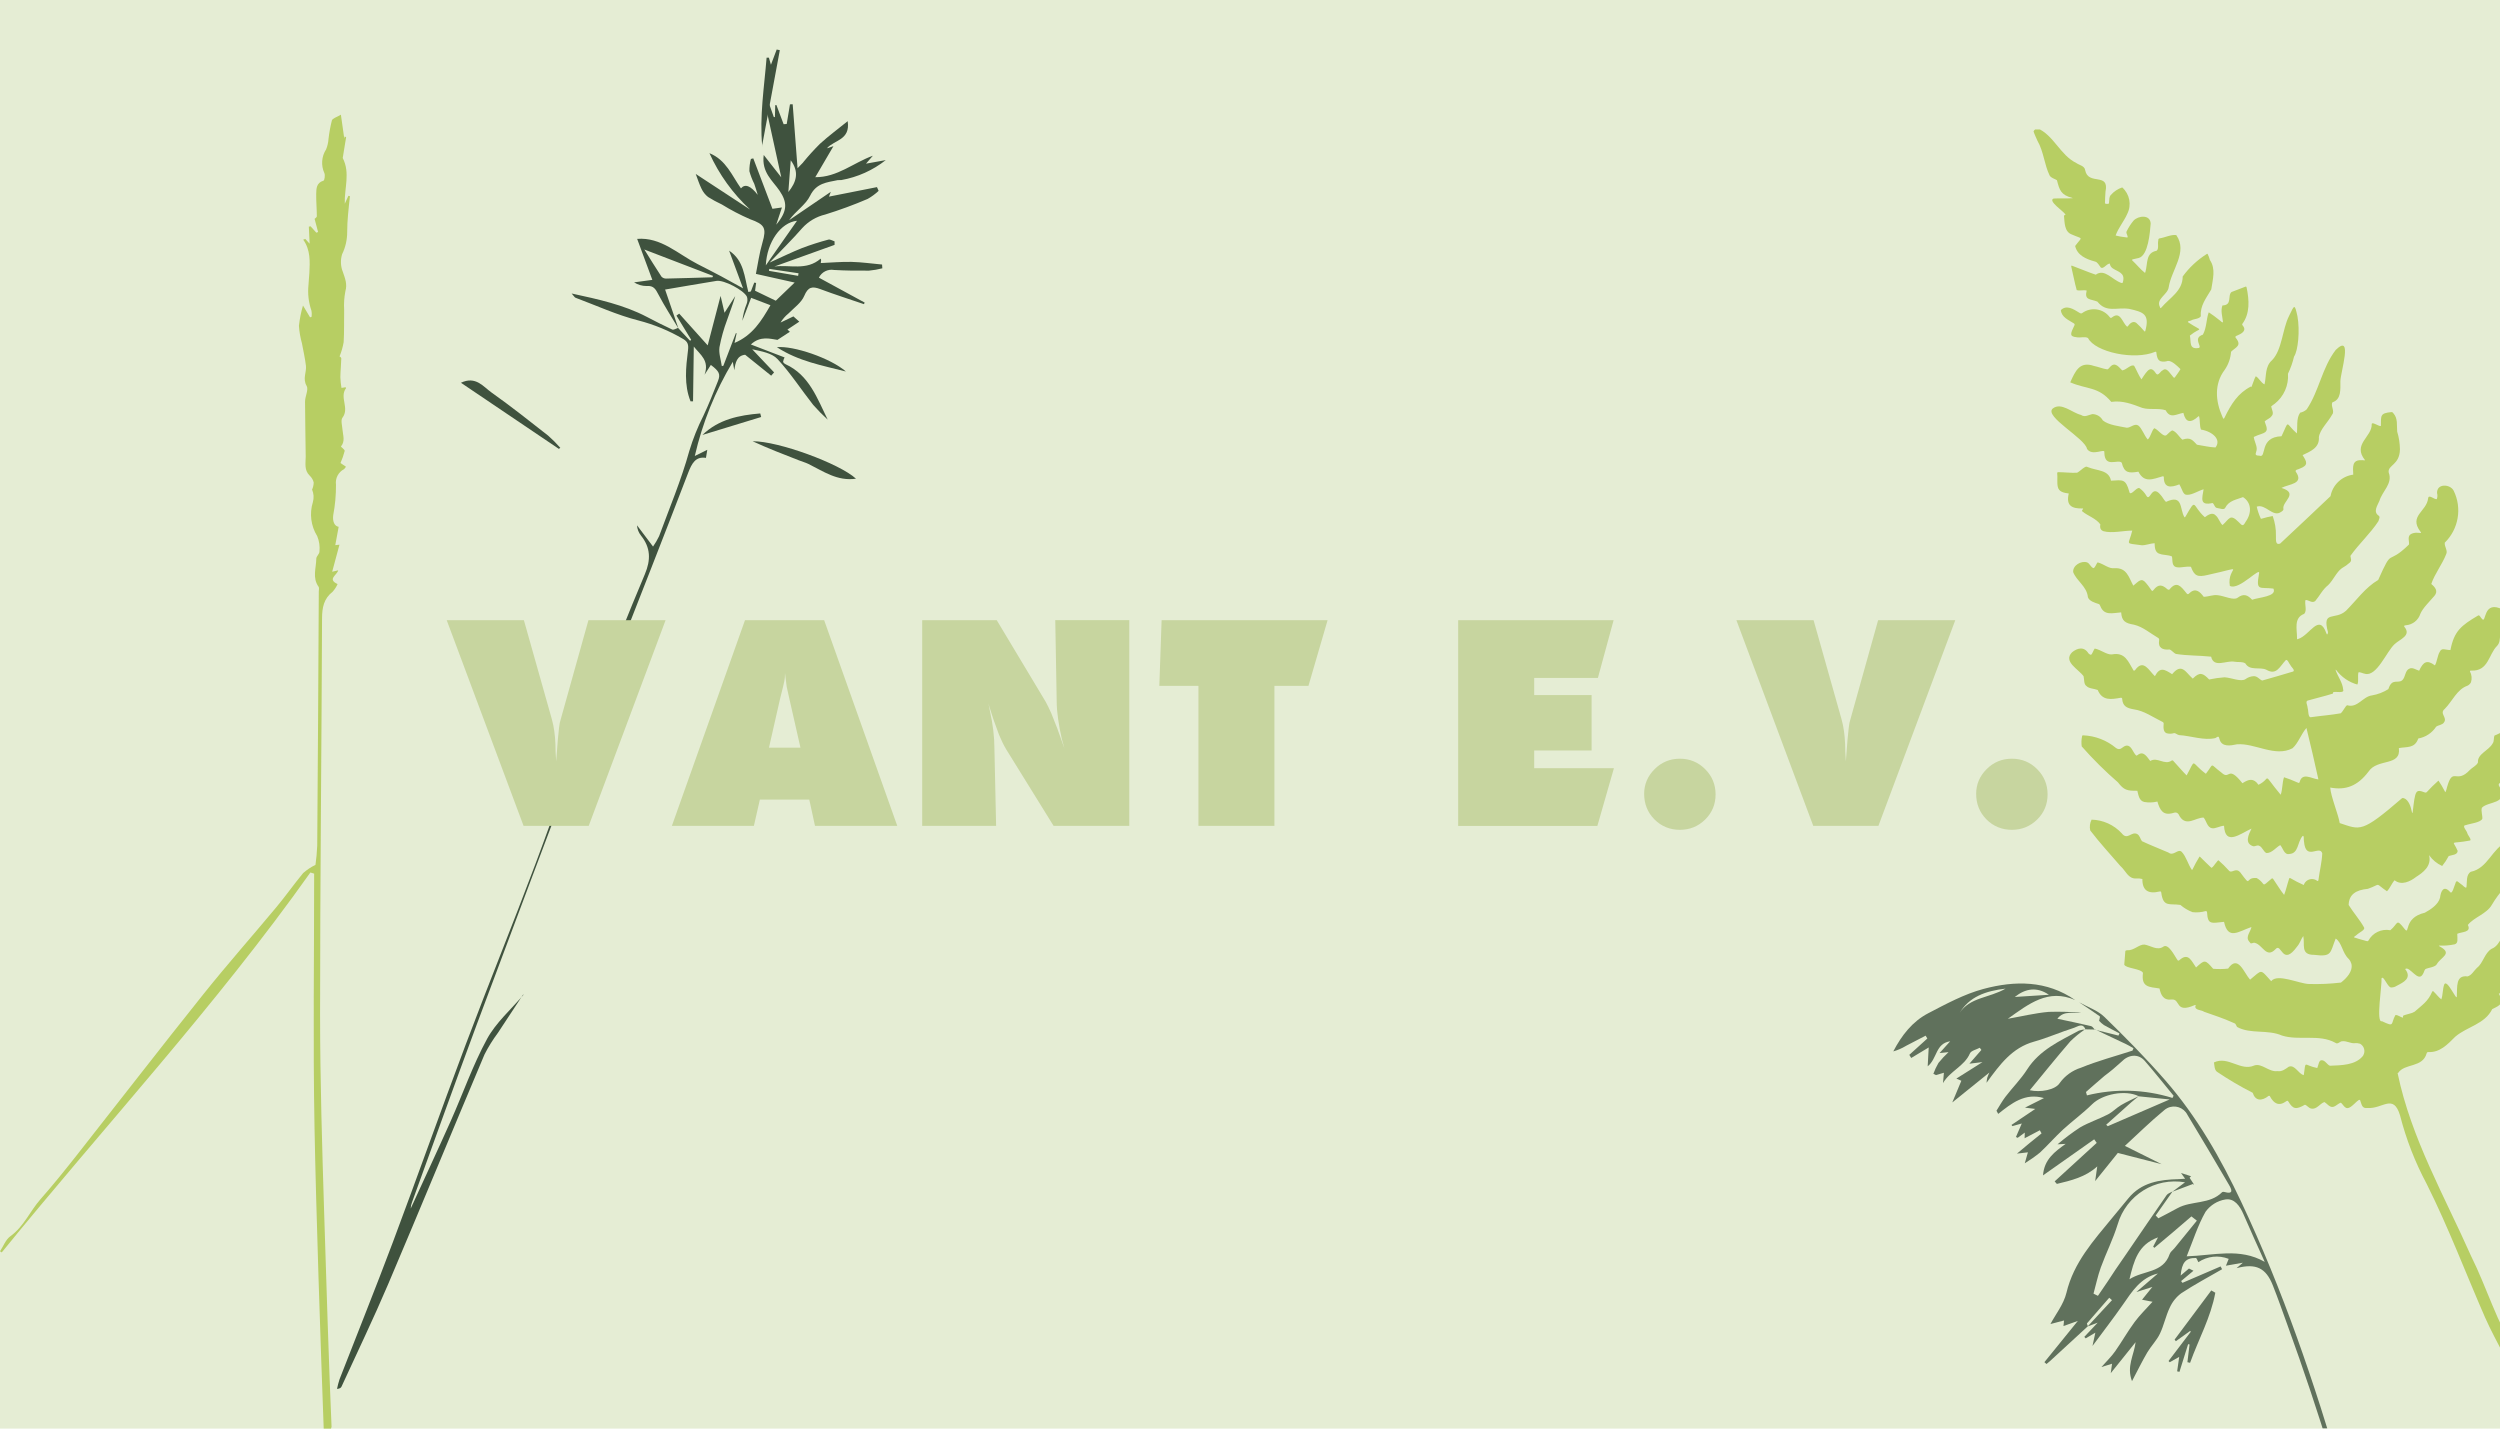 <svg xmlns="http://www.w3.org/2000/svg" xmlns:xlink="http://www.w3.org/1999/xlink" id="uuid-46214460-fd3f-4e13-8844-a658a9dc25ae" width="560" height="320" viewBox="0 0 560 320"><defs><style>.uuid-aa50686d-e401-4461-8e9c-a302bf81b5fe{fill:#b7ce63;}.uuid-cc1b2c2b-a8bf-4d5b-b5c3-1508288e6eb1{fill:#3f523e;}.uuid-da601cc8-04ad-488f-a5d7-dce00ff9d5c5{isolation:isolate;}.uuid-a6147c78-4c0d-491e-9c51-0f9424ece052{opacity:.8;}.uuid-8556a135-4946-490a-977a-631e6737cedc{fill:#c7d59f;}.uuid-6b8fad9c-b980-4841-b44b-965a2f28e9ad{clip-path:url(#uuid-641658bb-fe76-4389-8192-e64753cbb1ca);}.uuid-96766923-885e-42bf-85b9-3c9e63d399c3{fill:#e5edd4;}.uuid-dcbf1429-3952-411b-9c39-2e1ffc494d06{fill:none;}</style><clipPath id="uuid-641658bb-fe76-4389-8192-e64753cbb1ca"><rect class="uuid-dcbf1429-3952-411b-9c39-2e1ffc494d06" x="293" y="29" width="267" height="291"></rect></clipPath></defs><rect class="uuid-96766923-885e-42bf-85b9-3c9e63d399c3" width="560" height="320.01"></rect><g class="uuid-6b8fad9c-b980-4841-b44b-965a2f28e9ad"><g id="uuid-b957bf64-edd7-4449-9bff-3a43d960d529"><g id="uuid-7cac6346-3365-46a4-acbf-2c397ee2839b"><g id="uuid-fa4409dc-3827-4abb-8f67-cfdea8aef531" class="uuid-a6147c78-4c0d-491e-9c51-0f9424ece052"><g id="uuid-1df5e869-1afc-4491-87da-6eaf8353793f"><path id="uuid-ad179c97-8e3f-4efc-846c-f641a30f726c" class="uuid-cc1b2c2b-a8bf-4d5b-b5c3-1508288e6eb1" d="M479.06,245.54c-3.01-1.48-8.12-.46-10.42,1.81-2.04,2.01-4.39,3.72-6.51,5.66-1.79,1.65-3.39,3.5-5.17,5.16-1.09,.88-2.23,1.68-3.41,2.41l.7-2.46-2.45,.29c1.13-.94,1.99-1.67,2.86-2.39s1.77-1.43,2.65-2.14l-.39-.7-3.41,1.79,.04-1.27-1.59,1.17-.39-.18,1.31-3.03-2.11,.59-.19-.27,5.32-3.58-2.31-.29,4.26-2.14c-4.27-1.24-7.25,1.16-10.25,3.54l-.39-.71c.67-1.05,1.27-2.16,2.03-3.15,1.58-2.06,3.45-3.92,4.84-6.1,2.81-4.38,7.31-6.37,11.6-8.69,.48-.17,.97-.26,1.48-.27l-.07-.04c-1.19,.79-2.3,1.69-3.32,2.69-3.13,3.63-6.13,7.36-9.1,10.97,2.35,.54,5.74-.06,6.72-1.63,1.17-1.62,2.83-2.81,4.74-3.41,3.73-1.53,7.67-2.57,11.51-3.82,.09-.03,.12-.22,.26-.54-.53-.3-1.05-.64-1.61-.9-2.32-1.11-4.65-2.2-6.97-3.3l-.04,.05,5.26,1.31,.22-.5c-1.16-.61-2.33-1.2-3.47-1.85-.39-.28-.76-.59-1.09-.95,.05-.35,.27-.92,.14-1.02-1.51-1.09-3.07-2.1-4.62-3.14,1.91,1.07,4.14,1.8,5.66,3.27,4.72,4.58,9.33,9.27,13.64,14.21,7.11,8.15,12.43,17.49,17.02,27.24,9.35,19.82,16.38,40.49,22.52,61.5,6.53,22.33,11.91,44.98,16.11,67.86,2.51,13.64,4.51,27.38,6.43,41.12,1.73,12.38,3.17,24.79,4.49,37.22,1.19,11.2,2.04,22.43,3.05,33.65,.35,3.88,.69,7.77,1.03,11.65,.04,.5,0,1.01,0,1.51l-.66,.08c-.23-1.33-.58-2.65-.69-3.98-1.03-12.96-1.86-25.93-3.09-38.87-1-10.64-2.35-21.25-3.74-31.85-1.82-13.75-3.67-27.51-5.83-41.21-1.38-8.77-3.21-17.48-5.08-26.17-1.86-8.69-3.88-17.34-6.07-25.95-5.04-19.88-11.05-39.47-18.04-58.76-1.1-3.06-2.17-6.12-3.37-9.14-1.54-3.88-3.78-4.97-8.11-3.82l1.41-1.22-3.79,.67,.62-1.53c-2.25-.89-4.79-.61-6.8,.74-.19-.33-.37-.94-.56-.94-2.28-.03-3.14,1.01-3.4,3.93l1.86-1.57,1.01,.5-2.77,2.31,.3,.4,8.55-3.68,.33,.63c-3.06,1.77-6.19,3.43-9.13,5.37-1.13,.83-2.02,1.95-2.59,3.22-.9,1.87-1.31,3.99-2.21,5.86-.72,1.5-1.97,2.74-2.82,4.18-1.15,1.95-2.14,4-3.43,6.44-1.27-3.31,.45-5.8,.81-8.73l-5.57,6.94,.29-2.11-2.37,.74c1.2-1.37,2.25-2.36,3.06-3.52,1.51-2.15,2.81-4.46,4.37-6.57,1.14-1.55,2.55-2.9,4.01-4.53l-2.35-.46,2.31-2.86-3.58,1.14,4.83-4.16c-3.92,.96-5.81,4.06-7.88,7.03-2.07,2.97-4.28,5.83-6.78,9.21l.64-2.98-2.16,1.28-.31-.34,3-3.18c-.96,.36-1.61,.61-2.26,.85,1.82-1.96,3.64-3.93,5.46-5.89l-.62-.54c-1.66,1.9-3.33,3.8-4.97,5.72-.08,.1,.12,.43,.19,.66-2.84,2.61-5.67,5.22-8.51,7.83-.24,.22-.51,.42-.76,.63l-.47-.41,7.49-9.24-3.22,1.15c.03-.32,.07-.68,.13-1.25l-3.05,.8c1.12-2.12,2.97-4.42,3.59-7.01,1.62-6.8,6.08-11.68,10.28-16.81,1.18-1.45,2.39-2.87,3.57-4.32,2.94-3.62,7.02-4.21,11.3-4.32,.42-.01,.84-.05,1.43-.09l-.92-1.29,2.25,.73-.33,.34,.97,1.48-.15,.05-.05-.14c-1.54,.58-3.08,1.16-4.62,1.74l2.83-2.11c-6.69-1.16-13.19,2.89-15.09,9.42-1.01,3.29-2.59,6.4-3.77,9.64-.69,1.91-1.1,3.92-1.64,5.88l.99,.49c.76-1.11,1.52-2.22,2.27-3.34,.56-.83,1.1-1.68,1.66-2.52,.89-1.31,1.8-2.61,2.69-3.91,2.92-4.27,5.82-8.55,8.77-12.79,.27-.39,.88-.55,1.33-.82l-3.78,5.38,.6,.63c1.43-.75,2.86-1.48,4.27-2.26,3.15-1.74,7.26-.79,10.02-3.6,.12-.07,.27-.09,.41-.05,2.3,.63,1.72-.55,1.05-1.7-3.06-5.21-6.11-10.42-9.25-15.58-.83-1.65-2.85-2.32-4.5-1.49-.26,.13-.5,.29-.71,.48-3.12,2.57-6,5.42-8.79,7.98l8.24,4.1-9.82-2.52-5.08,6.31,.47-3.29c-2.62,2.39-5.84,3.15-9.05,3.92l-.49-.57,9.42-8.62-.57-.8-11.46,8.08c.25-3.57,2.61-5.29,5.07-7.06l-1.82,.1c1.6-1.36,3.28-2.62,5.03-3.77,1.98-1.15,4.21-1.87,6.25-2.92,1.06-.54,1.92-1.48,2.95-2.09,1.29-.76,2.67-1.36,4.01-2.03-.57,.46-1.16,.91-1.71,1.39-1.88,1.67-3.76,3.35-5.63,5.03l.35,.33,13.87-5.99-6.92-.7m28.21,37.08c-1.6-3.56-3.23-7.11-4.77-10.69-.8-1.85-2.04-3.6-4.03-3.29-1.79,.29-3.4,1.29-4.46,2.77-1.73,3.04-2.79,6.46-4.22,9.97,6.15-.2,11.86-1.97,17.48,1.24m-20.66-36.72l.25-.49c-2.15-2.61-4.24-5.26-6.46-7.81-1.47-1.69-3.66-1.43-5.23,.21-1.21,1.12-2.48,2.18-3.8,3.16-1.4,1.18-2.76,2.4-4.14,3.6l.22,.76c6.31-1.57,12.94-1.37,19.15,.57m-3.25,31.24c-4.46,1.61-5.38,5.24-6.38,9.38,3.16-2.05,7.54-1.33,9.01-5.65,.17-.51,.72-.88,1.09-1.33,1.67-2.05,3.34-4.1,5-6.15-.52-.4-.87-.67-1.22-.95-1.42,1.21-2.83,2.43-4.25,3.64-1.34,1.14-2.7,2.27-4.05,3.4l-.27-.27,1.08-2.07"></path><path id="uuid-93c896ae-c7cb-4470-b695-b672e5bd5bc0" class="uuid-cc1b2c2b-a8bf-4d5b-b5c3-1508288e6eb1" d="M467.14,230.59c-.62-1.58-1.78-.6-2.53-.37-3.02,.95-5.94,2.26-8.99,3.11-4.92,1.37-7.65,5.12-10.64,9.22,.03-.38,.09-.75,.16-1.12,.1-.34,.26-.66,.48-1.18l-8.31,6.7,2.03-4.86-1.12-.48,5.86-3.7-2.94,.36,2.69-3.08-.36-.49c-.76,.41-1.94,.64-2.21,1.27-1.23,2.87-4.46,3.93-6.03,6.65l.2-2.32-1.77,.52-.59-.28c.31-.85,.69-1.67,1.15-2.45,.69-.85,1.44-1.66,2.25-2.41l-2.01,.21,2.38-2.64c-3.32,.48-2.87,3.87-5.04,5.61l.23-4.23-3.92,2.36-.43-.7,4.04-3.66-.38-.64c-1.46,.75-2.92,1.5-4.37,2.27-.9,.55-1.87,.97-2.88,1.26,1.88-3.61,4.31-6.72,7.83-8.55,4-2.08,8.08-4.3,12.39-5.45,7.02-1.88,14.14-1.94,20.53,2.5-6.05-2.65-10.39,.86-15.09,4.19,3.25-.57,6.18-1.29,9.15-1.55,2.45-.08,4.89-.01,7.33,.21-1.79,.24-3.86-.64-5.38,1.33,2.62,.56,5.09,1.07,7.54,1.65,.34,.08,.58,.54,.87,.82l.04-.05-2.24-.05,.07,.04Zm-8.18-7.76c-2.73-1.85-5.26-1.41-7.65,.49l7.65-.49m-20.06,4.13c2.34-3.62,6.76-3.4,10.35-5.51-4.48,.53-8.11,1.79-10.34,5.51"></path></g><path id="uuid-b3c70c22-862d-4c4a-8442-d1b3b6b3a604" class="uuid-cc1b2c2b-a8bf-4d5b-b5c3-1508288e6eb1" d="M489.98,305.12l.48-3.96-.32-.07-1.94,6.2-.52-.11,.46-3.24-2.12,1.2-.27-.27,4.98-6.55-.12-.2-3.22,2.31-.28-.36,8.22-11.01,.9,.51c-1.01,5.54-3.78,10.46-5.65,15.7l-.61-.14"></path></g><path id="uuid-453d8baa-7812-413b-a339-b5b98d4931cb" class="uuid-aa50686d-e401-4461-8e9c-a302bf81b5fe" d="M537.19,240.33c1.45-2.19,5.45-1.11,6.37-4.35,.06-.21,.17-.33,.39-.32,2.56,.14,4.28-1.68,6.04-3.45,2.66-2.26,6.6-2.79,8.27-6.17,1.82-.87,2.69-1.26,1.48-3.48,1.15-.36,3.03-.36,3.41-1.8-.22-1.34,1.96-15.12-.55-13.27-2.18,.9-2.23,4.19-4.49,5.05-1.58,.95-1.9,3.22-3.25,4.24-.69,.62-1.15,1.65-2.12,1.94-2.7-.38-2.3,2.34-2.41,4.48-.01,1.2-2.21-4.15-2.84-2.64-.35,1.02-.27,2.28-.63,3.3-.65-.48-1.2-1.28-1.8-1.82-.13-.07-.19,0-.27,.13-.88,2.12-2.21,2.95-3.93,4.46-.35,.21-.73,.35-1.12,.43-.41,.14-.94,.23-1.38,.43-.21,.11,.03,.47-.13,.46-.52-.09-1.12-.66-1.66-.57-1.12,1.97-.07,2.78-3.01,1.37-1.42,.56,.06-8.29-.1-9.59,.47-.84,1.41,2.25,2.27,2.03,.39-.01,.76-.13,1.08-.34,1.61-.83,3.52-1.71,1.95-3.78,.97-.82,2.92,3.15,3.97,1.12,.26-.36,.26-.81,.57-1.12,.72-.34,2.24-.42,2.57-1.13,.9-1.54,3.43-2.28,.92-3.77-.18-.12-.78-.36-.27-.36,1.11,.05,2.23-.05,3.32-.28,.85-.26,.6-1.12,.59-2.36,.95-.47,3.24-.25,2.37-1.98,1.33-1.71,4.22-2.47,5.37-4.5,.83-1.41,1.8-2.72,2.9-3.92,.15-.34-.2-1.12-.09-1.67,2.28-.73,2.66-1.95,2.9-4.45,.48-2.59,2.64-5.07,1.59-7.8-1.92-.09-2.38,2.86-3.85,3.69-3.4,1.44-4.28,5.94-8.15,6.74-1.13,.66-.81,2.34-.99,3.49-.27,.29-.89-.6-1.19-.71-.58-.37-1.05-1.21-1.3-.1-.26,.53-.69,2.48-1.16,1.85-1.44-1.62-2.09-.2-2.26,1.29-.4,1.53-2.1,2.63-3.41,3.35-4.91,1.13-3.28,5.19-4.52,3.64-2-2.53-1.36-1.22-3.21,.28-1.97-.38-3.96,.57-4.91,2.34-.15,.22-.39,.08-.62,.03-.85-.26-1.76-.46-2.58-.76-.08-.19,.44-.4,.58-.56,.57-.56,2.01-1.14,1.64-1.69-.86-1.58-2.24-3.12-3.44-5.02,.07-2.37,1.64-3.36,4.3-3.61,3.21-1.12,1.36-1.44,4.28,.54,.68-.65,1.06-1.76,1.71-2.46,1.53,1.22,3.48,.31,4.88-.79,1.39-.89,3.48-2.33,2.85-4.84,.74,1.06,1.75,1.9,2.93,2.43,.56-.69,1.05-1.44,1.47-2.23,.66-.24,1.99-.22,2-1.15-1.1-2.65-1.95-1.41,2.79-2.33,.39-.21-.58-1.27-.62-1.62-.1-.57-1.39-1.75-.31-1.83,.98-.36,3.23-.54,3.66-1.41,.08-.74-.33-1.73-.1-2.47,1.4-1.51,6.05-.78,3.99-4.66-.41-.6-.19-.79,.38-1.08,3.62-2.23,.57-3.42,2.14-4.96,.68-.51,1.28-1.12,1.75-1.83,0-.08-.03-.15-.09-.2-1.4-1.05-.44-2.82-.93-4.13-.58-1.6-3.31,.34-4.39,.67-.26,.49-.04,1.27-.43,1.78-.92,1.65-3.46,2.34-3.29,4.24-.29,.74-1.27,1.12-1.81,1.69-3.13,3.37-3.79-.93-5.14,3.94-.07,.35-.18,.7-.33,1.03-.04,.02-.08-.05-.13-.14-.43-.84-.91-1.65-1.44-2.44-.93,.82-1.81,1.69-2.65,2.61-.11,.09-.27,.11-.4,.05-2.07-.77-2.15-.59-2.72,4.41-.09,.68-.26-.48-.34-.68-.19-.93-.89-2.54-2.01-2.48-9.21,7.96-9.37,7.11-14,5.61-.25-1.78-2.05-6.11-2.12-7.96,3.44,.65,6.11-.31,8.58-3.58,2-3.02,7.34-1.09,6.79-5.26,1.83-.34,3.56,.12,4.35-2.15,1.64-.29,3.08-1.24,3.99-2.63,.51-.4,1.39-.37,1.77-.97,.82-1.12-1.11-2,.16-3.02,1.7-1.7,2.74-4.38,5.07-5.19,.35-.16,.63-.43,.81-.77,.26-.8,.18-1.68-.22-2.42-.03-.17,.08-.22,.27-.21,3.89,.2,3.9-3.67,5.79-5.52,.28-.3,.47-.67,.55-1.07,.21-1.42,.33-2.85,.35-4.28,.54-.93,1.5-1.96,.52-2.72-4.7-2.51-3.76,3.3-4.79,2.01-.3-.24-.54-.98-.88-.75-3.78,2.24-5.36,3.46-6.19,7.73-1.2,0-1.95-.63-2.42,.45-.46,.72-.59,2.24-1.06,2.99-1.73-1.3-2.58-.88-3.53,1.19-.63-.16-1.48-.83-2.17-.47-1,.39-.86,1.88-1.59,2.58-.97,.9-2.31-.6-3.13,2.01-1.12,.71-2.36,1.18-3.67,1.41-2.07,.24-3.23,2.92-5.57,2.2-.38,.17-.91,1.35-1.4,1.8-2.2,.4-4.4,.55-6.78,.89-.62-.03-.46-1.58-.67-2.06,.01-.62-.57-1.44,0-1.67,1.99-.57,3.84-.99,5.64-1.56,.12-.1-.04-.31,.16-.33,.54-.19,2.47,.32,2.17-.54-.14-1.66-1.18-2.88-1.7-4.4-.02-.12,.04-.12,.14,0,1.18,1.57,2.84,2.71,4.73,3.24,.37-.73,0-1.92,.26-2.74,.34-.1,1,.26,1.42,.32,2.65,.77,4.87-5.02,6.67-6.63,1.16-1.11,3.83-1.92,2.18-3.89-.18-.27,.06-.29,.34-.34,1.51-.12,2.8-1.14,3.25-2.58,.57-1.33,2.13-2.8,3.15-4.01,.86-1.03,.22-1.88-.71-2.66,.75-2.25,2.45-4.38,3.33-6.66,.43-.81-.42-1.69-.31-2.59,3.1-3.04,3.91-7.73,2-11.63-.75-1.52-3.8-1.71-3.73,.51,.13,.45,.11,.92-.05,1.35-.55,.19-1.83-1.2-1.95-.15-.32,2.93-4.32,3.9-1.79,7.35,.56,.66-.19,.31-.62,.35-.51-.04-1.02,.06-1.47,.31-.86,.59-.26,1.67-.42,2.34-5.13,4.98-3.47,.28-6.88,7.92-2.9,1.7-4.84,4.52-7.2,6.89-2.5,2.28-5.42-.24-4.05,4.8-.01,.29-.17,.83-.36,.25-1.65-4.63-3.7,.49-6.34,1.29-.17,.09-.25,.07-.23-.12,.03-2.05-.82-4.61,1.61-5.52,.68-.75,.04-2.14,.28-3.09,.63-.1,1.44,.8,2.17,.24,1-1.17,1.66-2.61,2.93-3.6,1.15-1.13,1.82-2.88,3.05-3.77,.65-.36,1.26-.79,1.8-1.28,.48-.44,.17-.95,.11-1.48,1.93-2.72,4.47-5,6.29-7.79,.14-.54,.43-.92,.04-1.22-1.3-.88-.26-2.27,.18-3.33,.61-2.13,3.04-3.87,2.07-6.34-.27-1.7,2.45-1.61,2.52-5.18-.02-1.35-.22-2.69-.62-3.98-.12-1.39,.19-2.93-.83-4.08-.17-.19-.23-.32-.47-.29-2.57,.24-2.31,.8-2.35,3.11-.37,.18-1.98-1.04-2.05-.44,.12,2.92-4.4,4.51-1.49,8.11-.14,.09-.55-.05-.75-.01-2.21-.11-1.98,1.51-1.9,3.24-2.56,.34-4.62,2.28-5.09,4.82-3.72,3.56-7.52,7.08-11.27,10.61-1.18,.46-.91-1.02-.96-1.74,.04-1.51-.21-3-.72-4.42-.84,.15-1.68,.35-2.5,.6h-.16c-.4-.87-.71-1.77-.92-2.7,2-.71,3.63,2.55,5.5,1.15,.24-.17,.56-.37,.47-.67-.31-1.66,3.54-3.44-.43-4.68,1.7-.9,5.18-.84,3.18-3.67-.12-.47,.65-.44,.94-.66,1.96-.73,1.59-1.49,.61-3.01,1.75-.83,3.84-1.66,3.65-4.02,.22-1.72,2.05-3.34,2.99-5.09,.62-.72-.43-2,.06-2.73,1.97-.62,1.77-2.84,1.77-4.71,0-1.93,2.92-10.9-1.05-7.01-3.08,4-3.72,9.21-6.5,13.31-.41,.37-.92,.63-1.46,.74-.92,1.24-.55,3.27-.74,4.65-2.71-2.4-1.59-3.2-3.44,.63-5.13,.18-3.2,5.03-4.97,4.35-1.41,0-.57-.68-.58-1.53-.01-.88-.57-1.77-.66-2.66,.56-.27,1.14-.5,1.73-.68,1.57-.52,1.32-1.12,.71-2.78,.39-.46,1.25-.69,1.57-1.25,.54-.48,.08-1.34-.12-2.12,.25-.22,.52-.42,.79-.6,2.05-1.61,3.17-4.13,2.98-6.73,.59-1.23,1.05-2.52,1.36-3.85,.91-1.29,1.34-5.84,.76-9.05-.64-2.83-.65-2.59-1.88-.05-1.55,3.12-1.53,7.53-3.78,9.89-1.66,1.44-1.27,3.58-1.71,5.44-.75-.31-1.26-1.44-1.96-1.82-.2,.35-.36,.72-.48,1.11-.15,.4-.3,.83-.46,1.21-.06,.12-.11,.08-.17-.01-2.9,1.49-4.39,3.88-5.94,7.06-.23,.41-.34-.18-.48-.42-1.48-3.36-1.83-7.22,.57-10.39,.83-1.2,1.32-2.6,1.42-4.05,1.03-1.03,2.51-1.32,1.05-3.12-.22-.24,.01-.41,.33-.51,.95-.4,2.24-1.08,1.22-2.25-.04,0-.16-.34-.09-.33,1.77-2.39,1.56-5.35,.98-8.17-.03-.11-.08-.25-.23-.21-1.04,.39-2.03,.78-3.15,1.21-.97,.78,.26,2.95-2.04,3.01-.45,1.19,0,2.45,.12,3.7-.09,.35-.65-.39-.87-.47-.73-.6-1.5-1.16-2.29-1.68-.04,.02-.07,.08-.09,.16-.47,1.38-.43,3.39-1.25,4.83-2.35,.79-.11,2.64-.89,2.98-2.3,.39-1.71-1.33-2.02-2.77,2.57-2.12,3.15-.61-.41-2.99-.19-.32,.54-.26,.7-.41,.67-.38,1.77-.29,2.16-.93-.2-2.4,1.24-4.09,2.34-6.01,.32-2.22,1.06-4.59-.3-6.58-.13-.48-.31-.95-.53-1.39-.07-.01-.14,0-.2,.05-2.09,1.32-3.91,3.02-5.37,5.02-.02,3.28-2.84,4.7-4.81,7-.18,.22-.24,.03-.31-.2-.89-1.79,1.74-2.72,1.98-4.36,.58-3.92,4.36-7.92,1.7-11.71-1.18-.16-2.48,.54-3.79,.75-.25,.07-.24,.29-.25,.53-.17,.63,.2,1.81-.37,2.23-2.49,.48-1.94,2.8-2.51,4.78-.03,.09-.06,.15-.11,.16-1.01-.77-1.84-1.86-2.85-2.8-.13-.13,.07-.18,.17-.23,.4-.11,.93-.19,1.3-.29,2.14-.57,2.52-5.74,2.68-7.73-.11-2.04-2.75-1.79-3.84-.64-.59,.71-1.1,1.49-1.51,2.33-.26,.42,.08,.67,.16,1.14,.18,.49-.29,.25-.58,.24-.7-.07-1.39-.2-2.08-.38,.56-1.64,1.9-3.22,2.6-4.84,1.02-2.01,.55-4.44-1.13-5.93-.99,.33-1.87,.92-2.55,1.7-.39,.39-.34,1.08-.4,1.72,.01,.14-.09,.26-.24,.27-.02,0-.04,0-.06,0-.23-.04-.57,.08-.61-.21,.02-.83,.05-1.69,.12-2.54,.91-4.42-3.86-1.26-4.56-4.8-.11-.97-1.32-1.13-1.99-1.61-3.64-1.79-5.09-6.32-8.77-7.81-.26,.21-.71,.41-.8,.74,.22,.7,.58,1.37,.86,2.06,1.43,2.47,1.54,5.38,2.76,7.84,.38,.56,1.07,.68,1.62,1.02,.56,2.17,.88,3.32,3.39,3.95l.16,.08c-1.34,.11-2.91,0-4.29,.08-1.39,.52,2.3,2.9,2.64,3.56,.09,.15-.31,.12-.32,.32,.14,1.46,.08,3.55,1.7,4.15,2.65,1.19,2.46,.36,.8,2.6,.48,2.11,2.48,2.95,4.43,3.48,.62,.14,.85,.77,1.3,1.32,.48,.46,1.21-.61,1.77-.8,.08-.03,.17-.1,.25-.04,.05,.06,.05,.2,.09,.3,.1,.31,.31,.57,.58,.75,1.16,.8,2.86,.96,2.28,3.05-.05,.31-.21,.23-.36,.22-2.12-.74-3.72-3.29-5.73-1.85-1.8-.6-3.47-1.34-5.28-2-.2-.08-.24,.02-.2,.21,.49,2,.72,3.49,1.22,5.24,.67,.22,1.47-.09,2.23,.1-.56,2.22,.83,1.85,2.4,2.48,2.02,2.56,4.29,1.22,7.09,1.62,3.2,.72,4.68,1.15,3.64,4.96-.03,.12-.09,.15-.18,.09-.57-.69-1.19-1.33-1.85-1.92-.76-.51-1.46,.16-1.91,.81l-.16,.04c-1.03-.89-1.47-3.46-3.24-2.15-.25,.2-.4,.31-.61,.05-1.44-1.95-4.19-2.37-6.16-.95-.24,.21-.49,.05-.73-.1-1.25-.77-2.81-1.79-4.07-.55,.13,1.61,1.74,2.22,2.95,3,.13,.09,.17,.26,.1,.39-.81,1.75-1.32,2.52,.48,2.69,.71,.17,1.98-.21,2.55,.18,1.6,3.16,10.43,5.05,15.05,3.08,.11-.02,.23-.05,.25,.11,.1,.95,.28,1.78,1,2.02,.52,.12,1.07,.09,1.57-.09,.92-.09,2.21,1.21,2.84,1.84-.33,.63-.86,1.25-1.27,1.87-.29,.22-.44-.28-.66-.48-.55-.58-1.2-1.87-2.05-1.12-.45,.12-1,1.35-1.45,.77-1.2-1.82-1.8-1.1-3.31,1.26-.62-.87-1.1-2.12-1.64-3.05-.74-.39-1.67,.89-2.67,1.04-.7-.67-1.56-1.99-2.64-.86-.25,.23-.38,.52-.68,.63-1-.14-2.04-.57-3.03-.78-3.21-1.1-4.16,1.18-5.29,3.68,3.65,1.6,6.32,.9,9.19,4.38,2.49-.37,4.68,.49,6.96,1.35,1.71,.5,3.61-.02,5.23,.53,1.01,1.98,2.43,.82,3.96,.58,.51,2.19,1.62,2.36,3.35,.79,.08-.05,.14-.06,.17-.01,.25,.92,.07,2.1,.43,2.96,2.6,.43,4.62,2.26,3.24,4.01-1.39-.07-2.7-.39-4.15-.62-.94-.95-1.39-1.78-3.26-1.13-.74-.6-1.28-1.7-2.19-2.06-.3-.06-1.01,.73-1.37,1.04-.72,.55-1.91-1.32-2.75-1.55-.61,.65-.78,1.91-1.44,2.53-.8-.84-1.28-2.51-2.15-3.15-.85-.5-1.66,.52-2.54,.52-1.7-.35-4.1-.58-5.39-1.65-.46-.86-1.36-1.4-2.34-1.41-.83,.16-1.65,.8-2.54,.19-2.02-.49-4.42-2.92-6.32-1.44-2.08,1.75,7.28,6.69,7.67,9.06,1.21,1.76,4.12-.31,3.88,.8,.05,3.61,3.09,1.37,3.9,2.29,.56,2.33,1.6,2.36,3.73,2,1.32,2.62,3.26,1.66,5.42,1.04,.1-.03,.21,.01,.27,.1-.04,2.51,1.47,2.51,3.48,1.7,.72,1.2,.79,2.46,1.81,2.34,1.07,.03,2.56-.96,3.62-1.23-.36,2.11-.9,3.72,2.01,3.07,.43,.27,.43,1.08,1.07,1.13,.52,.05,1.51,.52,1.77-.07,.83-1.63,2.54-1.82,3.98-2.38,1.9,1.21,2.02,3.54,.59,5.52-.61,1.13-.78,.87-1.54,.09-1.98-1.99-2.06-.75-3.64,.65-.58-.47-.88-1.63-1.49-2.12-.76-.88-1.78-.14-2.47,.36-2.97-2.64-1.78-4.58-4.33-.15-.06,.06-.14,.22-.24,.15-1.13-1.84-.24-5.24-4.14-3.43-.47-.41-.79-1.16-1.25-1.62-2.05-2.47-2.29,1.93-3.21,.11-.38-.62-.88-1.15-1.47-1.57-.68-.35-2.06,2.09-2.3,.73-.79-2.81-1.41-2.57-4.08-2.4-.48-2.48-3.1-2.17-5.22-3.05-.34-.19-.46-.07-.83,.14-.47,.3-1.01,.85-1.54,1.13-1.41,.07-2.75-.12-4.26-.13-.13,.01-.19,.07-.2,.18,.11,1.07-.07,2.22,.13,3.07,.21,1.19,1.42,1.39,2.46,1.53-.64,2.65,.59,3.44,3.21,3.35,.07,.17-.48,.53-.11,.7,1.05,.9,3.05,1.54,3.98,2.88-.18,.86,.12,1.31,.71,1.52,1.94,.52,4.43-.14,6.43-.14-.78,3.38-1.87,2.72,2.11,3.28,.87,.05,1.87-.4,2.9-.46,.03,.96,.07,2.12,1.19,2.4,.78,.29,1.86,.19,2.69,.57,.22,.92-.17,2.33,1.28,2.44,.86,.1,2.04-.28,2.98-.12,.75,2.08,1.52,2.35,3.71,1.83,9.41-2.05,4.23-1.95,5,2.44,2.1,1.18,7.17-4.79,6.52-2.61-.71,3.91,.22,2.82,3.24,3.22,.9,1.81-3.4,1.96-4.76,2.5-1.04-1.1-1.93-1.45-3.28-.44-.91,.64-2.9-.41-4.44-.58-1.08-.14-2.05,.34-3.13,.36-.78-1.05-1.76-2.08-3.08-.92-.44,.46-.57,.43-.92-.06-1.11-1.37-2.08-2.65-3.67-.66-.12,.14-.3,.03-.44-.03-1.19-1.08-2.04-1.23-3.13,.13-.3,.45-.46,.1-.69-.24-.26-.38-.63-.9-.93-1.23-1.09-1.4-1.63-.52-2.91,.51-1.03-1.86-1.43-4.06-4.22-3.91-1.27,.17-2.29-.9-3.77-1.31-.29,.27-.49,1.09-.91,1.3-.65-.18-.85-1.09-1.48-1.3-1.31-.41-3.22,.69-3.09,2.19,.77,2.01,3.06,3.18,3.3,5.61,.27,.88,1.56,1.26,2.38,1.52,.23,.08,.28,.2,.38,.43,.86,2.29,2.75,1.59,4.69,1.46,.12,1.94,.91,2.43,2.88,2.76,1.98,.47,3.59,1.89,5.42,2.97,.18,.11,.26,.33,.2,.54-.28,1.69,.81,2.2,2.32,2.04,.45,.09,.95,.82,1.46,1,2.54,.41,5.16,.32,7.87,.61,.62,2.63,3.39,.78,5.24,1.13,.73,.16,1.78-.08,2.44,.39,.99,1.73,3.26,.7,4.71,1.42,2.28,1.33,2.98-.77,4.38-2.21,.45-.05,.66,.82,.97,1.12,.14,.43,1.13,1.15,.65,1.47-2.4,.69-4.57,1.39-6.96,2.03-.66-.28-1.09-1.03-1.93-.98-.65,.04-1.28,.27-1.8,.66-1.02,.68-3.07-.3-4.68-.41-1.17,.08-2.32,.25-3.46,.49-1.4-1.44-2.1-1.78-3.67-.19-1.57-1.35-2.44-3.67-4.63-.99-1.69-1.09-2.71-1.72-3.86,.44-1.35-1.24-2.55-3.97-4.42-1.38-.08,.08-.23,.21-.35,.12-1.17-1.89-1.83-4.21-4.88-3.61-1.12,.09-2.44-1.04-3.82-1.32-.24,.29-.48,1-.74,1.34-.23,.16-.47-.08-.67-.26-1.02-1.64-2.53-1.17-3.67-.24-2.09,2.1,1.48,3.79,2.58,5.37,.18,.76,.02,1.79,.65,2.19,.54,.59,1.72,.57,2.51,.88,1.03,2.46,2.98,2.14,5.19,1.74,.15,0,.26,.03,.29,.2,.1,1.64,.96,2.12,2.62,2.4,2.32,.33,4.19,1.72,6.44,2.82,.13,.05,.22,.17,.24,.31-.07,.91-.13,1.92,.67,2.23,.54,.14,1.11,.13,1.64-.03,.34-.06,.73,.37,1.14,.44,2.66,.15,5.59,1.28,8.15,.66,.56-.37,.75-.53,.92,.28,.49,1.8,2.48,1.42,3.9,1.12,4.02-.32,8.56,2.96,12.45,.88,1.33-1.22,1.91-3.17,3.11-4.54,.94,3.86,1.83,7.62,2.68,11.53-1.6-.18-3.61-1.69-4.22,.63-.11,.29-.36,.09-.57,.01-.95-.43-1.92-.81-2.91-1.13-.42,1.16-.33,2.83-.75,3.92-4.42-5.31-1.89-3.69-4.98-2.23-1.07-1.57-2.19-1.27-3.59-.35-3.38-4.27-2.76-.56-4.68-2.37-2.83-2.1-1.54-2.24-3.51,.25-3.59-2.66-2.1-3.62-4.31,.37-1.03-1.02-1.97-2.17-2.99-3.26-.09-.11-.25-.14-.37-.06-1.6,1.12-3.17-.91-4.79,.09-.72-.89-1.5-2.43-2.86-1.31,0,.04-.31,.14-.29,.08-.76-.67-1.07-2.5-2.36-2.18-.78,.23-1.17,1.18-2.13,.52-2.09-1.75-4.7-2.76-7.43-2.86-.13,0-.19,.09-.21,.25-.15,.73-.17,1.49-.07,2.23,2.52,2.86,5.23,5.55,8.11,8.05,1.36,1.76,2.05,1.91,4.35,1.89,.25,.95,.38,2.24,1.55,2.51,.98,.17,1.98,.14,2.94-.1,.58,1.98,1.31,3.22,3.55,2.56,.82-.3,1.15,.09,1.47,.79,1.49,2.33,3.52,.23,5.33,.24,.63,.69,.8,2.23,1.9,2.39,.71,.15,1.73-.5,2.68-.56,.24,4.62,3.59,1.81,6.16,.64-.65,1.31-1.66,3.31,.39,3.96,.47,.06,.88-.34,1.32-.11,.72,.25,1.03,1.48,1.67,1.63,1.22,0,2.16-1.33,3.05-1.78,.58,.59,.87,2.25,2.03,1.99,2.12-.11,1.76-2.63,2.97-4.02,.4-.28,.21,.92,.32,1.2,.36,4.54,3.54,.68,4.09,2.69-.09,2.02-.6,3.94-.86,6.01-.04,.11-.09,.24-.25,.15-.83-.66-2.05-.52-2.71,.31-.14,.18-.25,.39-.33,.61-1.02-.45-2.02-.96-2.98-1.53-.11-.05-.23-.07-.28,.07-.42,1.26-.71,2.61-1.13,3.68-.88-1.09-1.55-2.28-2.43-3.54-.08-.11-.2-.23-.34-.14-2.63,2.26-1.1,1.23-3.37-.1-2.87-.26-.94,2.41-3.7-1.29-1.09-1.2-1.91,.47-2.59-.45-.71-.79-1.47-1.54-2.28-2.24-.15,.02-.3,.29-.45,.46-.39,.39-.67,1.04-1.13,1.23-.85-.76-1.69-1.67-2.54-2.47l-.12-.05c-.58,.94-1.11,1.9-1.58,2.9-.05,.07-.09,.09-.14,.07-.86-1.21-1.25-2.96-2.27-4.03-.87-.8-1.82,1.08-2.99,.15-1.99-.87-3.9-1.58-5.92-2.54-.36-.48-.48-1.28-1.07-1.6-1.31-.67-2.17,1.51-3.46-.17-1.75-1.89-4.18-2.99-6.75-3.05-.38,.75-.49,1.6-.3,2.42,2.11,2.76,4.48,5.33,6.76,7.97,1.19,1.03,1.71,2.91,3.57,2.79,.45-.04,.91,0,1.35,.11-.05,2.56,1.32,3.43,3.86,2.8,.23-.06,.35,.04,.37,.27,.44,3.36,1.89,2.36,4.28,2.74,.81,.69,1.73,1.24,2.72,1.62,.98,.12,1.98,.03,2.93-.24,.22,0,.33,.09,.33,.34,.16,2.7,.87,2.39,3.8,2.07,.9,4.19,3.25,2.13,6.14,1.16-.16,1-1.38,2.17-.56,3.19,.11,.16,.23,.3,.36,.44,.2,.14,.68-.2,.94-.09,1.79,.42,2.58,3.6,4.65,1.42,1.37-1.6,1.47,4.1,4.87-.63,.6-.68,.82-1.58,1.35-2.32,.41,1.9-.7,4.25,2.44,4.22,4.06,.51,3.52-.44,4.82-3.65,1.46,.99,1.43,3.19,2.95,4.6,.27,.31,.46,.67,.57,1.06,.39,1.69-1.13,3.27-2.34,4.2-2.37,.28-4.75,.39-7.14,.32-2.14-.02-7.11-2.45-8.49-.63-2.55-2.81-1.92-2.63-4.73-.34-1.39-1.54-2.68-5.73-4.92-2.48-1.11,.12-2.23,.14-3.35,.04-1.83-2.12-1.88-2.05-3.83-.29-.93-1.28-1.63-3.34-3.49-1.84-.24,.16-.31,.35-.57,.3-.12-.15-.23-.3-.32-.47-.45-.66-1.82-3.4-2.92-2.67-1.37,.98-2.83-.21-4.23-.45-1.21-.1-2.41,1.37-3.81,1.26-.21,.04-.45,0-.5,.22-.08,.88-.16,1.84-.24,3.01,.35,.87,3.7,.86,4.19,1.85-.43,3.23,1.34,3.14,3.7,3.49,.32,1.48,.88,2.73,2.77,2.47,2.01-.12,.65,3.21,5.12,1.26,.34-.16,.19,.16,.12,.41,.09,.75,1.42,.66,1.98,1.08,2.45,.89,4.15,1.37,6.78,2.57,.42,.12,.37,.64,.68,.87,3.01,1.61,6.74,.47,10,1.89,3.79,1.2,8.31-.4,11.95,1.62,.55,.46,1.05-.42,1.61-.35,.91-.09,1.85,.53,2.72,.44,.4-.05,.81,0,1.2,.12,.91,.51,1.24,1.66,.73,2.58-.03,.05-.06,.11-.1,.16-1.69,2.11-4.91,2.08-7.39,2.19-.65-.24-1.1-1.31-1.89-1.23-.58,0-.65,1.05-.94,1.74-3.16-.62-2.5-1.93-3.02,1.59-1.24-.28-1.96-2.4-3.35-1.89-.78,.53-1.52,1.17-2.56,.99-1.89,.27-3.48-1.84-5.18-1.26-3.07,1.38-5.83-2.21-9.03-.68,.12,.65,.09,1.68,.69,2.1,2.57,1.73,5.23,3.3,7.99,4.7,.57,1.83,2,1.93,3.57,.69,.13-.05,.27,0,.32,.13,0,0,0,.01,0,.02,.84,1.56,1.97,2.26,3.63,1.05,.19-.15,.34-.15,.46,.06,1.08,1.79,1.76,1.83,3.72,.72,.52,.17,.85,.77,1.41,.86,1.22,.27,1.93-1.12,2.95-1.46,.52,.31,.83,.77,1.34,1.01,.87,.41,1.54-.61,2.33-.87,.35,.22,.65,.83,.99,1.04,1.16,1.04,3.22-2.71,3.41-1.38,.35,1.09,.5,1.66,1.6,1.53,3.39,.26,5.77-3.34,7.28,1.68,1.36,5.32,3.36,10.46,5.95,15.31,4.87,9.72,8.72,19.92,13.07,29.89,1.3,2.96,2.88,5.79,4.35,8.68,.33,.62,.95,1.03,1.65,1.1,.42,.13,.85,.24,1.28,.33,.1-.71,.02-1.44-.23-2.11-4.38-6.7-6.6-14.57-10.17-21.73-5.96-13.45-13.41-26.35-16.44-40.91v-.07Z"></path></g></g></g><g id="uuid-0e71d742-9814-47f0-9399-247676f6e85b"><path id="uuid-bc3a0a8d-8647-460d-ad1c-dda5627cd22f" class="uuid-cc1b2c2b-a8bf-4d5b-b5c3-1508288e6eb1" d="M117.18,222.78c-1.88,2.86-3.78,5.71-5.64,8.57-1.14,1.53-2.15,3.15-3.01,4.85-7.24,17.14-14.31,34.35-21.59,51.47-3.29,7.73-6.94,15.29-10.44,22.93-.12,.26-.37,.46-1.01,.52,.15-.73,.34-1.46,.57-2.17,3.97-10.21,8.07-20.38,11.92-30.64,5.52-14.71,10.76-29.53,16.3-44.23,5.12-13.6,10.61-27.08,15.71-40.69,4.6-12.26,8.78-24.67,13.37-36.93,3.5-9.36,7.22-18.64,11.09-27.84,1.36-3.23,1.3-5.93-.86-8.64-.53-.66-.85-1.47-.9-2.31l3.59,4.76c.52-.74,.97-1.52,1.36-2.33,2.33-6.33,4.97-12.59,6.76-19.07,.82-2.72,1.87-5.35,3.15-7.88,1.2-2.53,2.22-5.15,3.26-7.76,.63-1.57,.32-2.21-1.58-3.65l-1.41,2.2c1.12-3.18-.9-4.42-2.41-6.31l-.17,12.27h-.56c-1.49-3.73-1.04-7.61-.57-11.44,.16-1.24-.04-1.92-1.07-2.52-3.13-1.85-6.5-3.24-10.01-4.15-4.82-1.22-9.41-3.34-14.1-5.09-.22-.08-.36-.37-.89-.96,6.08,1.32,11.67,2.54,16.83,5.23,1.88,.98,3.78,1.96,5.71,2.85,.31,.14,.86-.23,1.3-.37l2.7,2.9,.24-.25-3.3-5.4,.62-.45,6.38,7.11c.97-3.73,1.86-7.13,2.89-11.08l.88,3.78c.89-1.38,1.64-2.56,2.4-3.73-.5,1.83-1.24,3.57-1.83,5.36-.74,1.97-1.31,4-1.7,6.07-.2,1.36,.32,2.83,.52,4.25l.35-.08,2.81-7.32,.16,.06-.47,2.15c4.06-1.72,6.06-4.98,8.05-8.45l-4.33-1.66-1.97,5.14c.15-1.31,.48-2.6,.98-3.82,.19-.49,.21-1.04,.06-1.54-.69-1.5-5.19-3.84-6.83-3.57-3.82,.62-7.64,1.28-11.51,1.94l2.98,8.71c-1.5-2.52-3.11-4.99-4.47-7.59-.62-1.19-1.07-2.05-2.64-1.91-1,0-1.98-.28-2.82-.82l4.09-.56-3.4-9.18c5.35-.43,9.13,3.39,13.55,5.65,1.75,.9,3.51,1.79,5.25,2.72,1.66,.89,3.31,1.82,4.92,2.7l-3.12-8.43c3.35,2.19,3.43,5.91,4.31,9.26l.56-.13,.76-1.98,.42,.08-.24,1.74,4.64,2.24,4.23-4.07-8.68-1.94c.43-2.12,.76-4.61,1.46-6.99,.97-3.33,.5-4.09-2.79-5.27-2.17-.94-4.28-2.04-6.3-3.29-1.06-.49-2.09-1.05-3.08-1.67-.63-.49-1.13-1.13-1.47-1.85-.52-1.04-.86-2.17-1.3-3.32l12.16,7.97c-3.84-3.56-6.93-7.85-9.09-12.62,3.76,1.52,5.03,5.03,7.06,7.88q1.39-1.62,3.76,1.46c-.26-.83-.48-1.66-.78-2.48-.46-.9-.82-1.85-1.09-2.83-.01-.92,.1-1.85,.34-2.74l.53-.13,4.29,11.3,2.13-.3-1.28,3.86c2.6-3.09,2.49-5.03,.74-7.61-1.52-2.25-4.06-4.08-3.54-8.01l3.93,5.01-3.66-16.7,.78-.22,1.21,3.42h.25s.07-2.66,.07-2.66l.26-.04,1.62,4.3,.69-.05,.73-4.4,.61-.02,1.09,14.33,1.27-1.31-.04,.02c1.19-1.46,2.46-2.86,3.8-4.19,1.9-1.73,3.98-3.27,6.2-5.06,.64,4.28-3.04,4.19-4.66,6.08l1.47-.48c-1.44,2.46-2.76,4.71-4.07,6.95,4.96,.03,8.54-3.24,12.9-4.81l-1.54,1.78,4.43-.8c-2.9,2.29-6.31,3.82-9.95,4.47-.27,.05-.56-.03-.82,.02-2.41,.51-4.78,.63-6.18,3.5-.99,2.03-3.25,3.43-4.71,5.48l9.35-6.37-.41,1.08,10.75-2.13,.37,.84c-.75,.7-1.57,1.31-2.47,1.81-3.1,1.33-6.27,2.49-9.49,3.49-1.99,.47-3.79,1.54-5.16,3.05-2.19,2.52-4.59,4.86-7.31,7.72,2.82-1.28,5.01-2.36,7.28-3.26,1.93-.73,3.9-1.36,5.9-1.89,.39-.11,.92,.25,1.38,.39v.79s-13.49,4.85-13.49,4.85c3.42-.47,7.19,1.01,10.39-1.78,.05,.11,.08,.22,.09,.34-.01,.22-.04,.44-.08,.66,2.33-.1,4.62-.31,6.89-.26s4.56,.39,6.84,.59l.06,.85c-.98,.25-1.98,.43-2.98,.52-2.61,.03-5.23,0-7.83-.15-1.39-.25-2.78,.45-3.4,1.72l10.25,5.58c-.05,.12-.1,.24-.15,.36-3.27-1.12-6.56-2.16-9.8-3.38-1.81-.68-2.73-.49-3.58,1.52-.65,1.54-2.28,2.67-3.53,3.94-.71,.57-1.31,1.26-1.78,2.04l2.88-1.38,1.32,1.18-2.66,1.77,.55,.49-2.78,1.82c-1.6-.23-3.84-.97-5.96,1.03l7.55,2.9c-.16,.3-.28,.63-.33,.96,0,.18,.32,.46,.56,.57,5.28,2.41,7.06,7.61,9.43,12.41-1.15-1.05-2.24-2.16-3.26-3.32-2.68-3.4-5.04-7.08-7.97-10.24-1.28-1.38-3.65-1.76-5.68-2.2l4.9,5.17-.65,.74-5.83-4.69c-1.83,.2-2.19,1.71-2.43,3.46l-.34-1.88c-3.93,6.54-6.8,13.66-8.51,21.1l2.8-1.39-.3,1.81c-2.32-.37-3.17,1.24-3.98,3.34-5.38,14.03-10.88,28.01-16.36,42-2.28,5.84-4.68,11.63-6.9,17.5-8.07,21.34-16.1,42.7-24.09,64.06-4.93,13.24-9.68,26.56-14.51,39.84-.18,.45-.28,.93-.3,1.42,3-6.55,6.05-13.08,8.99-19.66,2.72-6.1,4.93-12.48,8.11-18.33,2-3.68,5.38-6.61,8.15-9.88l-.02-.04ZM159.58,62.11c.05-.1,.1-.21,.15-.31l-15.4-5.91c1.21,1.94,2.49,4.03,3.84,6.08,.28,.29,.67,.45,1.07,.43,3.45-.07,6.9-.19,10.35-.29m18.94-12.66c-3.61,.38-6.73,4.72-6.99,9.99l6.99-9.99m-1.94-6.44c1.76-2.17,2.53-4.44,.53-7.11l-.53,7.11m-4.27,17.22c-.02,.15-.05,.29-.07,.44l6.53,1.12,.09-.58-6.55-.98Z"></path><path id="uuid-5aac3fa3-e0dd-495a-87b7-1ba407138476" class="uuid-cc1b2c2b-a8bf-4d5b-b5c3-1508288e6eb1" d="M191.73,107.23c-4.2,.6-7.31-1.67-10.63-3.3-.68-.33-1.42-.53-2.13-.81-3.49-1.35-6.98-2.71-10.39-4.28,5.72-.07,19.54,5.03,23.15,8.38"></path><path id="uuid-42cbcb24-40a3-4372-8536-e1d25be22c43" class="uuid-cc1b2c2b-a8bf-4d5b-b5c3-1508288e6eb1" d="M125.19,100.55l-21.94-14.81c3.33-1.59,5.01,.89,6.9,2.22,4.31,3.05,8.46,6.35,12.62,9.61,.97,.86,1.89,1.77,2.74,2.74l-.32,.24"></path><path id="uuid-5037f3a1-017b-4430-a419-ab031dc0d751" class="uuid-cc1b2c2b-a8bf-4d5b-b5c3-1508288e6eb1" d="M170.74,32.73c-.63-6.68,.45-13.23,.98-19.82h.51s.46,1.6,.46,1.6c.53-1.38,.91-2.4,1.29-3.42l.7,.15c-1.33,7.17-2.66,14.34-3.99,21.51l.04-.02"></path><path id="uuid-f749976c-3b68-4a04-863d-b990339eb1e4" class="uuid-cc1b2c2b-a8bf-4d5b-b5c3-1508288e6eb1" d="M189.48,83.22c-5.24-1.35-10.62-2.28-15.46-5.45,3.67-.38,12.02,2.44,15.46,5.45"></path><path id="uuid-54c8f1b4-cd68-4987-8855-6138936b58a0" class="uuid-cc1b2c2b-a8bf-4d5b-b5c3-1508288e6eb1" d="M170.5,93.41l-13.16,4.02c3.67-3.53,8.23-4.42,12.96-4.82l.2,.8"></path></g><g id="uuid-8626ed9c-bacc-499b-b43d-294ad8e73c8a"><path id="uuid-95dad4a5-896b-492e-9c9d-3308a177f4da" class="uuid-aa50686d-e401-4461-8e9c-a302bf81b5fe" d="M69.53,195.43C48.34,225.32,23.46,252.18,.39,280.54l-.39-.25c.76-1.14,1.27-2.62,2.32-3.37,3.02-2.17,4.38-5.6,6.73-8.27,2.83-3.21,5.52-6.56,8.17-9.92,9.45-11.99,18.77-24.07,28.3-35.98,5.32-6.66,10.98-13.05,16.43-19.6,2.06-2.47,3.91-5.11,5.96-7.59,.84-.73,1.76-1.34,2.76-1.84,.2-1.43,.33-2.86,.39-4.3,.14-18.98,.26-37.95,.35-56.93,0-.36,.13-.82-.05-1.06-1.44-2-.53-4.19-.51-6.29,0-.53,.72-1.06,.71-1.59,.12-1.17-.05-2.36-.5-3.45-1.42-2.28-1.77-5.05-.98-7.61,.27-.93,.21-1.93-.17-2.82,.22-.5,.35-1.05,.36-1.6-.14-.58-.45-1.11-.89-1.52-1.29-1.25-.9-2.78-.9-4.29-.02-4.1-.15-8.2-.15-12.29,0-1.2,.84-2.7,.36-3.52-.95-1.64,.01-3.05-.16-4.53-.2-1.68-.58-3.33-.89-5-.36-1.29-.59-2.6-.68-3.93,.17-1.54,.47-3.07,.91-4.56l1.58,2.64,.33-.08c.08-.48,.07-.97-.03-1.45-.63-1.83-.85-3.78-.65-5.71,.03-.89,.16-1.78,.2-2.68,.12-2.57,.28-5.14-1.38-7.47l.47-.16,.97,1.07c-.06-1.26-.12-2.54-.18-3.82l.39-.08,1.29,1.43,.39-.15-.78-2.95c.05-.06,.5-.32,.5-.58,0-1.67-.17-3.34-.14-5,.03-1.2,.03-2.49,1.63-2.97,.24-.07,.41-1.23,.2-1.7-.79-1.72-.64-3.73,.39-5.32,.31-.76,.49-1.56,.54-2.37,.16-1.38,.41-2.75,.75-4.1,.16-.49,1.09-.73,2.02-1.29,.23,1.64,.49,3.46,.76,5.37,0-.04,.05-.27,.09-.5l.32,.17-.76,4.66c1.73,3.37,.34,6.76,.46,10.25l.81-1.78,.35,.08c-.15,1.42-.33,2.83-.44,4.25-.1,1.26-.19,2.52-.18,3.78,0,1.72-.38,3.43-1.14,4.98-.4,1.3-.34,2.7,.17,3.96,.5,1.46,1.03,2.72,.56,4.35-.26,1.36-.36,2.75-.27,4.14-.05,2.42,.04,4.84-.11,7.24-.19,1.1-.5,2.17-.92,3.2-.02-.02,.39,.21,.39,.43-.03,1.4-.19,2.81-.21,4.21,.03,.81,.11,1.61,.25,2.41l.94-.15c.04,.13,.09,.21,.07,.23-1.51,2.02,.83,4.47-.78,6.58-.44,.57-.07,1.79,0,2.71,.1,1.27,.65,2.56-.35,3.76-.04,.05,.89,.71,.84,.99-.24,.93-.56,1.83-.94,2.71l1.22,.82c-.11,.2-.26,.39-.42,.55-1.29,.66-2.01,2.07-1.81,3.5,.01,2.29-.19,4.57-.62,6.82-.17,1.39,.26,2.44,1.22,2.6-.25,1.35-.5,2.7-.76,4.11l.94-.11-1.63,6.06,1.35-.32c-.23,1.06-2.53,1.99-.14,3.08-.27,.63-.65,1.2-1.1,1.71-2,1.56-2.37,3.57-2.38,6-.11,29.54-.44,59.08-.44,88.62,0,14.91,.46,29.83,.92,44.74,.38,12.34,1.1,35.36,1.65,47.7-.02,.14-.06,.28-.12,.41h-1.64c-.7-18.97-1.71-48.6-2.06-67.54-.35-18.92-.08-37.85-.08-56.77l-.85-.26"></path></g><g class="uuid-da601cc8-04ad-488f-a5d7-dce00ff9d5c5"><path class="uuid-8556a135-4946-490a-977a-631e6737cedc" d="M100.07,138.92h17.28l6.27,22.21c.17,.68,.28,1.13,.32,1.34,.34,1.71,.51,3.67,.51,5.89l.13,2.18,.38-4.93c.08-.85,.17-1.7,.26-2.53,.08-.83,.21-1.48,.38-1.95l6.21-22.21h17.28l-17.22,46.08h-14.59l-17.22-46.08Z"></path><path class="uuid-8556a135-4946-490a-977a-631e6737cedc" d="M150.5,185l16.38-46.08h17.73l16.38,46.08h-18.43l-1.28-5.89h-11.07l-1.34,5.89h-18.37Zm28.8-17.54l-2.5-11.01-.58-2.62-.38-3.07c0,.81-.05,1.43-.16,1.86-.11,.43-.2,.85-.29,1.28l-.64,2.56-2.5,11.01h7.04Z"></path><path class="uuid-8556a135-4946-490a-977a-631e6737cedc" d="M206.57,185v-46.08h16.7l10.94,18.24c.38,.68,.81,1.56,1.28,2.62,.34,.85,.79,1.98,1.34,3.39l1.6,4.48-.58-2.11c-.34-1.49-.62-2.98-.83-4.45-.21-1.47-.32-2.8-.32-4l-.32-18.18h16.58v46.08h-16.96l-10.62-17.15c-.56-.94-1.09-2.03-1.6-3.26-.34-.9-.77-2.07-1.28-3.52l-.9-2.82-.19-.7,.32,1.66c.68,3.03,1.02,5.85,1.02,8.45l.38,17.34h-16.58Z"></path><path class="uuid-8556a135-4946-490a-977a-631e6737cedc" d="M259.69,153.64l.51-14.72h37.18l-4.29,14.72h-7.62v31.36h-17.02v-31.36h-8.77Z"></path><path class="uuid-8556a135-4946-490a-977a-631e6737cedc" d="M326.63,185v-46.08h34.82l-3.52,12.93h-14.27v3.84h12.86v12.42h-12.86v3.97h17.86l-3.71,12.93h-31.17Z"></path><path class="uuid-8556a135-4946-490a-977a-631e6737cedc" d="M368.29,177.83c0-2.13,.78-3.98,2.34-5.54s3.45-2.34,5.66-2.34,4.11,.78,5.66,2.34c1.56,1.56,2.34,3.45,2.34,5.66s-.78,4.1-2.34,5.63c-1.56,1.54-3.45,2.3-5.66,2.3s-4.16-.78-5.7-2.34c-1.54-1.56-2.3-3.47-2.3-5.73Z"></path><path class="uuid-8556a135-4946-490a-977a-631e6737cedc" d="M388.96,138.92h17.28l6.27,22.21c.17,.68,.28,1.13,.32,1.34,.34,1.71,.51,3.67,.51,5.89l.13,2.18,.38-4.93c.08-.85,.17-1.7,.26-2.53,.08-.83,.21-1.48,.38-1.95l6.21-22.21h17.28l-17.22,46.08h-14.59l-17.22-46.08Z"></path><path class="uuid-8556a135-4946-490a-977a-631e6737cedc" d="M442.66,177.83c0-2.13,.78-3.98,2.34-5.54,1.56-1.56,3.44-2.34,5.66-2.34s4.11,.78,5.66,2.34c1.56,1.56,2.34,3.45,2.34,5.66s-.78,4.1-2.34,5.63-3.45,2.3-5.66,2.3-4.16-.78-5.7-2.34c-1.54-1.56-2.3-3.47-2.3-5.73Z"></path></g></svg>